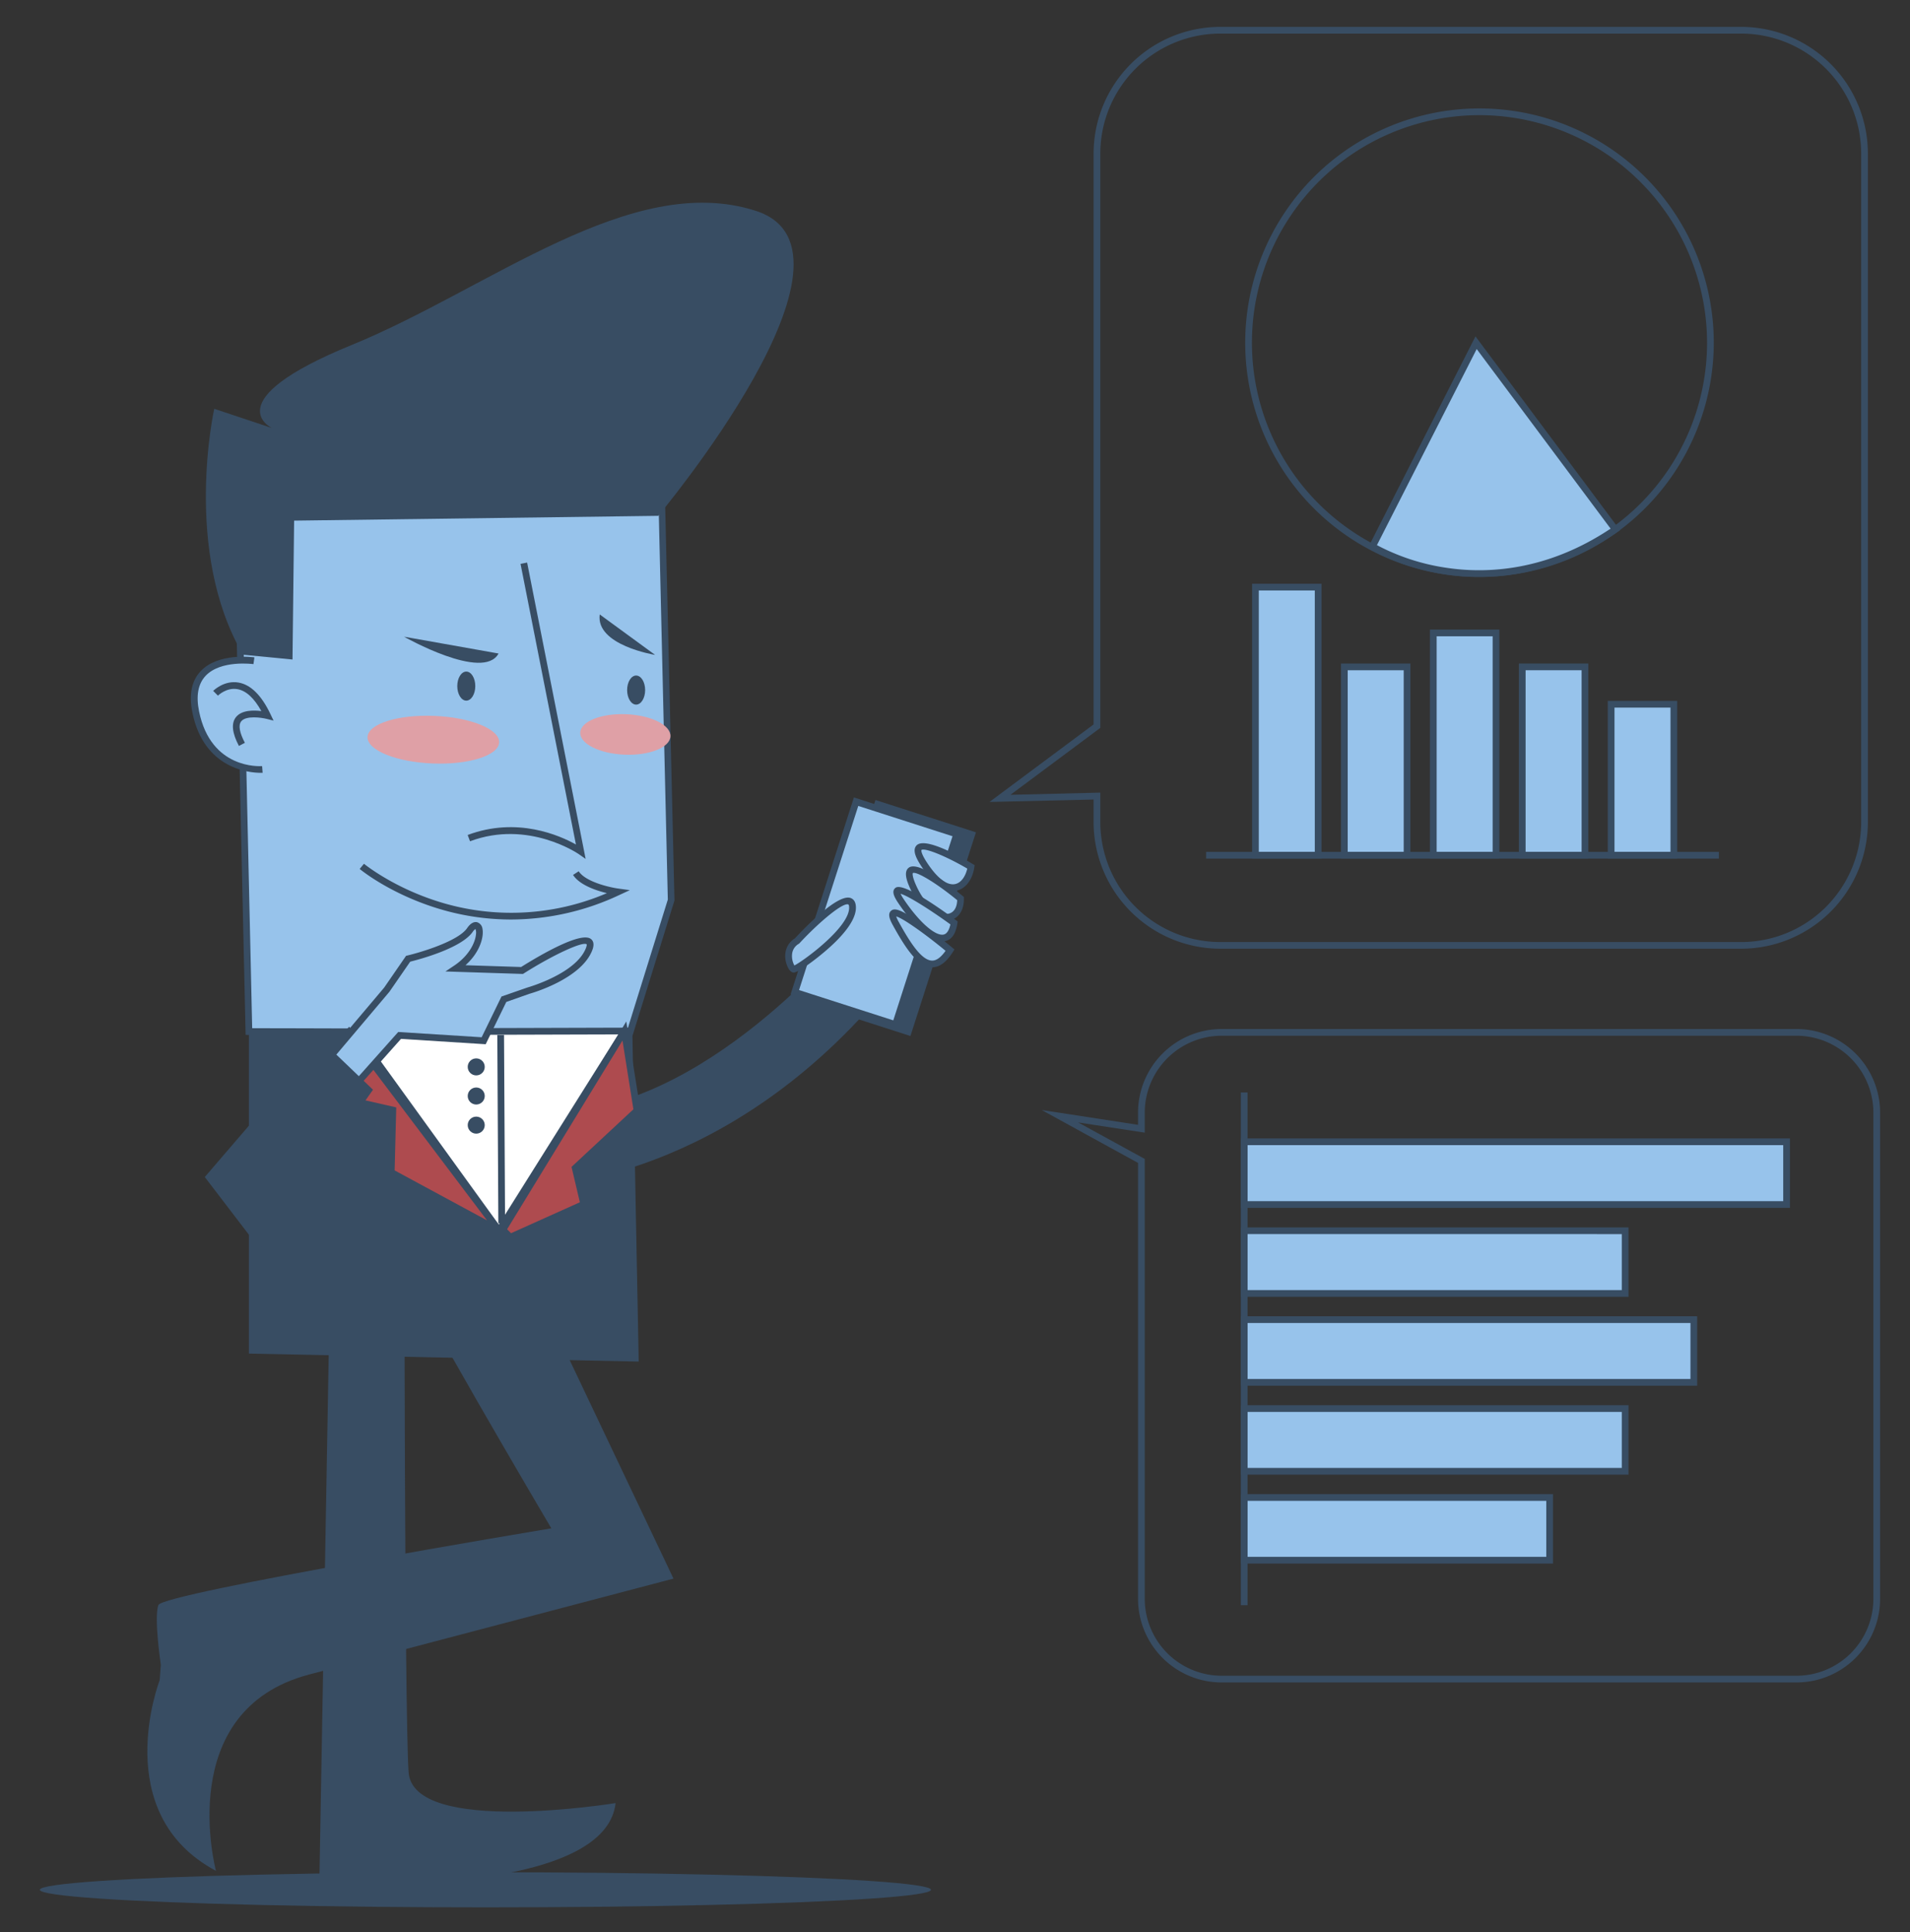 <svg id="Capa_1" data-name="Capa 1" xmlns="http://www.w3.org/2000/svg" viewBox="0 0 852.59 862.57"><rect x="0" y="0" width="852.59" height="862.57" fill="#333333" stroke="none"/><title>Mesa de trabajo 8</title><path d="M801.93,751.08H545.28A37.37,37.37,0,0,1,508,713.76V519.15l-43-23.62,43,6.61v-5.45a37.37,37.37,0,0,1,37.32-37.32H801.93a37.36,37.36,0,0,1,37.31,37.32V713.76A37.36,37.36,0,0,1,801.93,751.08Zm-320.66-250L511,517.37V713.76a34.36,34.36,0,0,0,34.32,34.32H801.93a34.36,34.36,0,0,0,34.31-34.32V496.69a34.36,34.36,0,0,0-34.31-34.32H545.28A34.36,34.36,0,0,0,511,496.69v8.95Z" fill="#384d63"/><path d="M777.25,423.52H544.7A56.61,56.61,0,0,1,488.16,367V356.92L441.7,358l46.46-34.6V68.59A56.61,56.61,0,0,1,544.7,12H777.25a56.61,56.61,0,0,1,56.54,56.55V367A56.61,56.61,0,0,1,777.25,423.52ZM491.16,353.84V367a53.61,53.61,0,0,0,53.54,53.55H777.25A53.6,53.6,0,0,0,830.79,367V68.59A53.6,53.6,0,0,0,777.25,15H544.7a53.61,53.61,0,0,0-53.54,53.55V324.94l-40.11,29.88Z" fill="#384d63"/><path d="M660.41,257.57A104.58,104.58,0,1,1,765,153,104.7,104.7,0,0,1,660.41,257.57Zm0-206.16A101.58,101.58,0,1,0,762,153,101.7,101.7,0,0,0,660.41,51.41Z" fill="#384d63"/><path d="M658.89,153l-46.24,90.95s50.79,31.84,108.39-7.58Z" fill="#97c3eb"/><path d="M660.2,257.56A101.87,101.87,0,0,1,645,256.42c-20-3.05-32.63-10.87-33.16-11.21l-1.16-.72,47.95-94.33,64.53,86.56-1.29.88C699.11,253.19,677.4,257.56,660.2,257.56Zm-45.56-14.2a95.74,95.74,0,0,0,31,10.11c17.59,2.66,44.49,1.73,73.3-17.47l-59.77-80.18Z" fill="#384d63"/><rect x="560.36" y="262.09" width="28.04" height="119.76" fill="#97c3eb"/><path d="M589.9,383.34h-31V260.59h31Zm-28-3h25V263.59h-25Z" fill="#384d63"/><rect x="600.05" y="297.71" width="28.04" height="84.13" fill="#97c3eb"/><path d="M629.59,383.34h-31V296.21h31Zm-28-3h25V299.21h-25Z" fill="#384d63"/><rect x="639.74" y="282.55" width="28.04" height="99.29" fill="#97c3eb"/><path d="M669.29,383.34h-31V281.05h31Zm-28-3h25V284.05h-25Z" fill="#384d63"/><rect x="679.44" y="297.71" width="28.04" height="84.13" fill="#97c3eb"/><path d="M709,383.34h-31V296.21h31Zm-28-3h25V299.21h-25Z" fill="#384d63"/><rect x="719.13" y="314.38" width="28.04" height="67.46" fill="#97c3eb"/><path d="M748.68,383.34h-31V312.88h31Zm-28-3h25V315.88h-25Z" fill="#384d63"/><rect x="538.38" y="380.29" width="228.9" height="3" fill="#384d63"/><path d="M242.28,529.14s82.66-1.08,155-89.87l-21.95-18s-67.71,81.52-136.84,74.65" fill="#384d63"/><rect x="375.04" y="362.05" width="47.12" height="95.52" transform="translate(144.62 -102.36) rotate(17.83)" fill="#384d63"/><rect x="367.33" y="362.97" width="47.19" height="89.35" transform="translate(143.59 -100.12) rotate(17.83)" fill="#97c3eb"/><path d="M400.68,459.28,352.9,443.92,381.17,356,429,371.37Zm-44-17.3,42.07,13.53,26.44-82.2-42.07-13.53Z" fill="#384d63"/><path d="M355.78,420.05s24.07-25.95,24.75-15.25-24.73,28-26.2,27.89S349.28,424,355.78,420.05Z" fill="#97c3eb"/><path d="M354.29,434.19h-.06C352,434,351,430,350.85,429.58c-1.08-4.47.4-8.45,4-10.7,4.58-4.93,19.18-20,24.84-18,1,.36,2.21,1.3,2.36,3.78.27,4.19-2.73,9.44-8.92,15.61S356.45,434.19,354.29,434.19Zm23.95-30.51c-3.15,0-13.31,8.71-21.36,17.39l-.15.16-.18.11a5.93,5.93,0,0,0-3,4.88A8.69,8.69,0,0,0,354.6,431c4.35-2.21,25-17.38,24.43-26.1,0-.62-.19-1.07-.38-1.14A1.3,1.3,0,0,0,378.24,403.68Z" fill="#384d63"/><path d="M433.43,387s-32.67-19.49-21.21-1.58S432.17,395.57,433.43,387Z" fill="#97c3eb"/><path d="M425.37,397.77c-3.52,0-8.51-2.32-14.41-11.55-1.92-3-3.86-6.71-1.81-8.83,3.68-3.79,18.74,4.55,25.05,8.31l.86.52-.15,1c-.8,5.45-3.9,9.53-7.91,10.39A8.32,8.32,0,0,1,425.37,397.77ZM411.3,379.48s-.41,1.07,2.18,5.12c4.66,7.28,9.24,10.85,12.89,10.06,2.86-.61,4.7-3.76,5.4-6.91-9.49-5.55-19.1-9.45-20.47-8.27Z" fill="#384d63"/><path d="M428.77,401.09s-29.23-24.37-21.6-6.19S429,413.15,428.77,401.09Z" fill="#97c3eb"/><path d="M422.36,411c-5.12,0-12-4.59-16.57-15.47-1.14-2.71-2.39-6.51-.11-8.19,4.25-3.14,18.24,7.8,24.05,12.65l.53.44v.68c.1,5.16-2.3,8.88-6.27,9.72A7.93,7.93,0,0,1,422.36,411Zm-14.9-21.24s-.48.85,1.1,4.61c4.22,10.05,10.65,14.41,14.81,13.53,2.4-.51,3.8-2.7,3.9-6.05-9-7.42-18.15-13-19.81-12.09Z" fill="#384d63"/><path d="M425.88,412s-33.63-24.67-23.78-9.89S423.77,425.57,425.88,412Z" fill="#97c3eb"/><path d="M420.6,420.28c-7.58,0-16.94-13.11-19.75-17.32-1.55-2.33-2.92-4.91-1.37-6.4.84-.81,3.42-3.26,27.29,14.25l.73.54-.14.9c-.71,4.6-2.55,7.25-5.45,7.89A6.41,6.41,0,0,1,420.6,420.28ZM402,399a16.75,16.75,0,0,0,1.32,2.29c6.8,10.19,14.17,16.74,17.92,15.91,1.7-.38,2.55-2.51,3-4.53C415.55,406.36,405.42,399.91,402,399Z" fill="#384d63"/><path d="M424.09,424.18s-32.75-27.39-24.25-11.92S415.78,437.23,424.09,424.18Z" fill="#97c3eb"/><path d="M416.1,431.82h-.23c-5.9-.19-11.2-7.67-17.34-18.84-1.32-2.39-2.43-5-.75-6.41,1.36-1.12,3.69-1.48,15.6,7.29,5.95,4.38,11.62,9.12,11.67,9.17l1,.84-.7,1.11C422.42,429.58,419.4,431.82,416.1,431.82ZM400.05,409.1a13.09,13.09,0,0,0,1.11,2.44c4.65,8.46,10,17.13,14.81,17.28,2,.09,4-1.4,6.12-4.36C413.39,417.27,403.27,410,400.05,409.1Z" fill="#384d63"/><path d="M148.15,525l-5.54,312.32H175l5.62.72,9.16,2s81.31-.92,85-35.11c0,0-90.55,14.78-92.4-13.86s-1.85-247.64-1.85-247.64Z" fill="#384d63"/><path d="M180.87,565.71C179.8,570,246.1,682.27,246.1,682.27S72.87,711.14,70.73,716.49s1.07,26.73,1.07,26.73l-.53,6.86s-23,59.43,25.13,85.1c0,0-19.25-71.65,41.7-87.68l162.53-42.78L239.68,576.41l-58.81-15Z" fill="#384d63"/><polygon points="105.46 209.96 295.05 208.83 299.57 401.8 281.21 460.98 111.11 460.49 105.46 209.96" fill="#97c3eb"/><path d="M282.31,462.48,109.64,462l-5.71-253.52,192.59-1.14,0,1.47L301.07,402l-.07.24ZM112.57,459l167.53.49,18-57.89-4.47-191.25L107,211.45Z" fill="#384d63"/><path d="M261.42,383.45l-3.06-2.14c-.22-.16-22.56-15.5-48.55-5.75l-1.05-2.81c22.08-8.28,41.16.23,48.33,4.26L232.36,251.72l2.94-.58Z" fill="#384d63"/><ellipse cx="208.14" cy="306.29" rx="4.02" ry="6.49" fill="#384d63"/><ellipse cx="283.96" cy="308.06" rx="4.02" ry="6.49" fill="#384d63"/><path d="M113.32,295s-31.6-4.51-25.95,22.95,29.71,25.58,29.71,25.58" fill="#97c3eb"/><path d="M116.31,345c-4.57,0-25.2-1.44-30.41-26.8-1.65-8-.42-14.25,3.66-18.57,7.86-8.36,23.32-6.26,24-6.16l-.42,3c-.15,0-14.59-2-21.38,5.25-3.35,3.57-4.33,8.92-2.89,15.9C94.15,343.48,116,342.07,117,342l.23,3S116.86,345,116.31,345Z" fill="#384d63"/><path d="M228.17,410.49a111.52,111.52,0,0,1-34.12-5.38c-20.57-6.6-33-16.77-33.49-17.2l1.91-2.31c.12.1,12.56,10.28,32.61,16.69a108.28,108.28,0,0,0,75.83-3.57c-4.9-1.19-12.2-3.64-15.11-8.14l2.52-1.63c3.09,4.77,13.86,7.2,17.75,7.73l5.07.7-4.64,2.15A114,114,0,0,1,228.17,410.49Z" fill="#384d63"/><path d="M106.65,333c-3.05-5.77-3.5-10.08-1.34-12.83,2.55-3.24,7.9-3.18,11.35-2.73-3.23-5.83-6.82-9.12-10.7-9.79-4.9-.84-8.64,2.86-8.68,2.9l-2.12-2.13c.2-.19,4.92-4.83,11.31-3.72,5.45.94,10.26,5.69,14.27,14.12l1.37,2.88-3.09-.78c-2.27-.57-9.23-1.6-11.36,1.11-1.33,1.7-.77,5,1.65,9.57Z" fill="#384d63"/><path d="M111.11,460.49V604.27l174,3.56-2.85-147.56S108.68,458.06,111.11,460.49Z" fill="#384d63"/><polygon points="158.59 460.62 222.75 549.38 278.71 460.27 158.59 460.62" fill="#fff"/><path d="M222.84,552.06l-67.17-92.93,125.76-.37Zm-61.32-89.95,61.14,84.59L276,461.78Z" fill="#384d63"/><ellipse cx="193.46" cy="330.22" rx="10.63" ry="29.4" transform="translate(-144.4 510.02) rotate(-87.66)" fill="#dfa0a6"/><ellipse cx="279.15" cy="327.89" rx="9.04" ry="20.15" transform="translate(-59.87 593.4) rotate(-87.66)" fill="#dfa0a6"/><ellipse cx="216.67" cy="843.64" rx="198.89" ry="7.84" fill="#384d63"/><polygon points="155.74 460.62 131.5 485.57 175.35 495.55 174.63 523.36 222.75 549.38 155.74 460.62" fill="#ae4b4f"/><path d="M228.1,554l-55-29.74.7-27.5-45.24-10.3,27.32-28.12,1.05,1.4Zm-51.94-31.51,41.24,22.31-61.8-81.86L134.44,484.7l42.44,9.66Z" fill="#384d63"/><polygon points="227.79 552.32 260.58 537.58 256.78 521.43 284.35 495.76 278.71 460.27 224.47 548.99 227.79 552.32" fill="#ae4b4f"/><path d="M227.46,554.11l-4.89-4.89,57-93.21L286,496.32l-27.51,25.61,3.89,16.52Zm-1.1-5.35,1.76,1.77,30.72-13.81-3.72-15.8,27.62-25.71-4.87-30.69Z" fill="#384d63"/><line x1="223.51" y1="462.02" x2="223.99" y2="546.14" fill="#ae4b4f"/><rect x="222.25" y="462.02" width="3" height="84.12" transform="translate(-2.84 1.27) rotate(-0.32)" fill="#384d63"/><circle cx="212.58" cy="476.28" r="3.8" fill="#384d63"/><circle cx="212.58" cy="489.28" r="3.8" fill="#384d63"/><circle cx="212.58" cy="502.28" r="3.8" fill="#384d63"/><path d="M222.54,291.74l-42.18-7.5S215.75,304.32,222.54,291.74Z" fill="#384d63"/><path d="M267.71,274.3l24.72,18.06S265.81,288.08,267.71,274.3Z" fill="#384d63"/><path d="M172.67,441.8,182.18,428s22.33-5.23,27.56-12.83,8.08,7.6-6.18,17.11l29.47.95s34.69-21.86,29.94-9.51-27.09,18.54-27.09,18.54L225,446.08l-9,18.53-37.54-2.37-23.29,26.14-10.93-12.84Z" fill="#97c3eb"/><path d="M155.06,490.66l-12.87-15.11,29.29-34.66,9.79-14.2.57-.13c6-1.42,22.65-6.38,26.67-12.22,1.77-2.58,3.37-2.87,4.39-2.66a3.46,3.46,0,0,1,2.47,3c.66,3.42-1,10.33-7.58,16.21l24.83.8c8.22-5.15,26.8-16.08,31.2-12.47,1.25,1,1.44,2.72.55,5-5,12.92-27.15,19.18-28.09,19.44L226,447.29l-9.2,18.88L179,463.78Zm-8.93-15.12,9,10.55,22.63-25.39L215,463.05l8.86-18.19,11.52-4c.31-.09,21.76-6.15,26.18-17.66.48-1.25.32-1.64.32-1.65-1.77-1.37-14.9,4.67-28.06,13l-.39.24-34.6-1.11,3.89-2.6c6.7-4.47,9.44-10.36,9.75-14.05a4.5,4.5,0,0,0-.24-2.31A4.37,4.37,0,0,0,211,416c-5.07,7.38-24.25,12.41-27.89,13.3l-9.27,13.43Z" fill="#384d63"/><polygon points="143.68 464.61 91.41 525.45 116.12 557.76 166.5 486.48 143.68 464.61" fill="#384d63"/><rect x="662.38" y="402.64" width="28.04" height="242.12" transform="translate(1200.11 -152.7) rotate(90)" fill="#97c3eb"/><path d="M799,539.22H553.84v-31H799Zm-242.13-3H796v-25H556.84Z" fill="#384d63"/><rect x="626.37" y="478.35" width="28.04" height="170.1" transform="translate(1203.79 -77) rotate(90)" fill="#97c3eb"/><path d="M726.94,578.92H553.84v-31h173.1Zm-170.1-3h167.1v-25H556.84Z" fill="#384d63"/><rect x="641.7" y="502.72" width="28.04" height="200.75" transform="translate(1258.81 -52.63) rotate(90)" fill="#97c3eb"/><path d="M757.59,618.61H553.84v-31H757.59Zm-200.75-3H754.59v-25H556.84Z" fill="#384d63"/><rect x="626.37" y="557.74" width="28.04" height="170.1" transform="translate(1283.18 2.39) rotate(90)" fill="#97c3eb"/><path d="M726.94,658.31H553.84v-31h173.1Zm-170.1-3h167.1v-25H556.84Z" fill="#384d63"/><rect x="609.51" y="614.29" width="28.04" height="136.38" transform="translate(1306.02 58.94) rotate(90)" fill="#97c3eb"/><path d="M693.23,698H553.84V667H693.23Zm-136.39-3H690.23V670H556.84Z" fill="#384d63"/><rect x="553.89" y="487.7" width="3" height="228.9" fill="#384d63"/><path d="M108.48,292.28l22.09,2.14.72-62,162.53-2.14S392.91,111.92,337.31,94.1,218.26,129,157,154s-35.64,37.07-35.64,37.07L95.64,182.5S81.39,245.94,108.48,292.28Z" fill="#384d63"/></svg>
